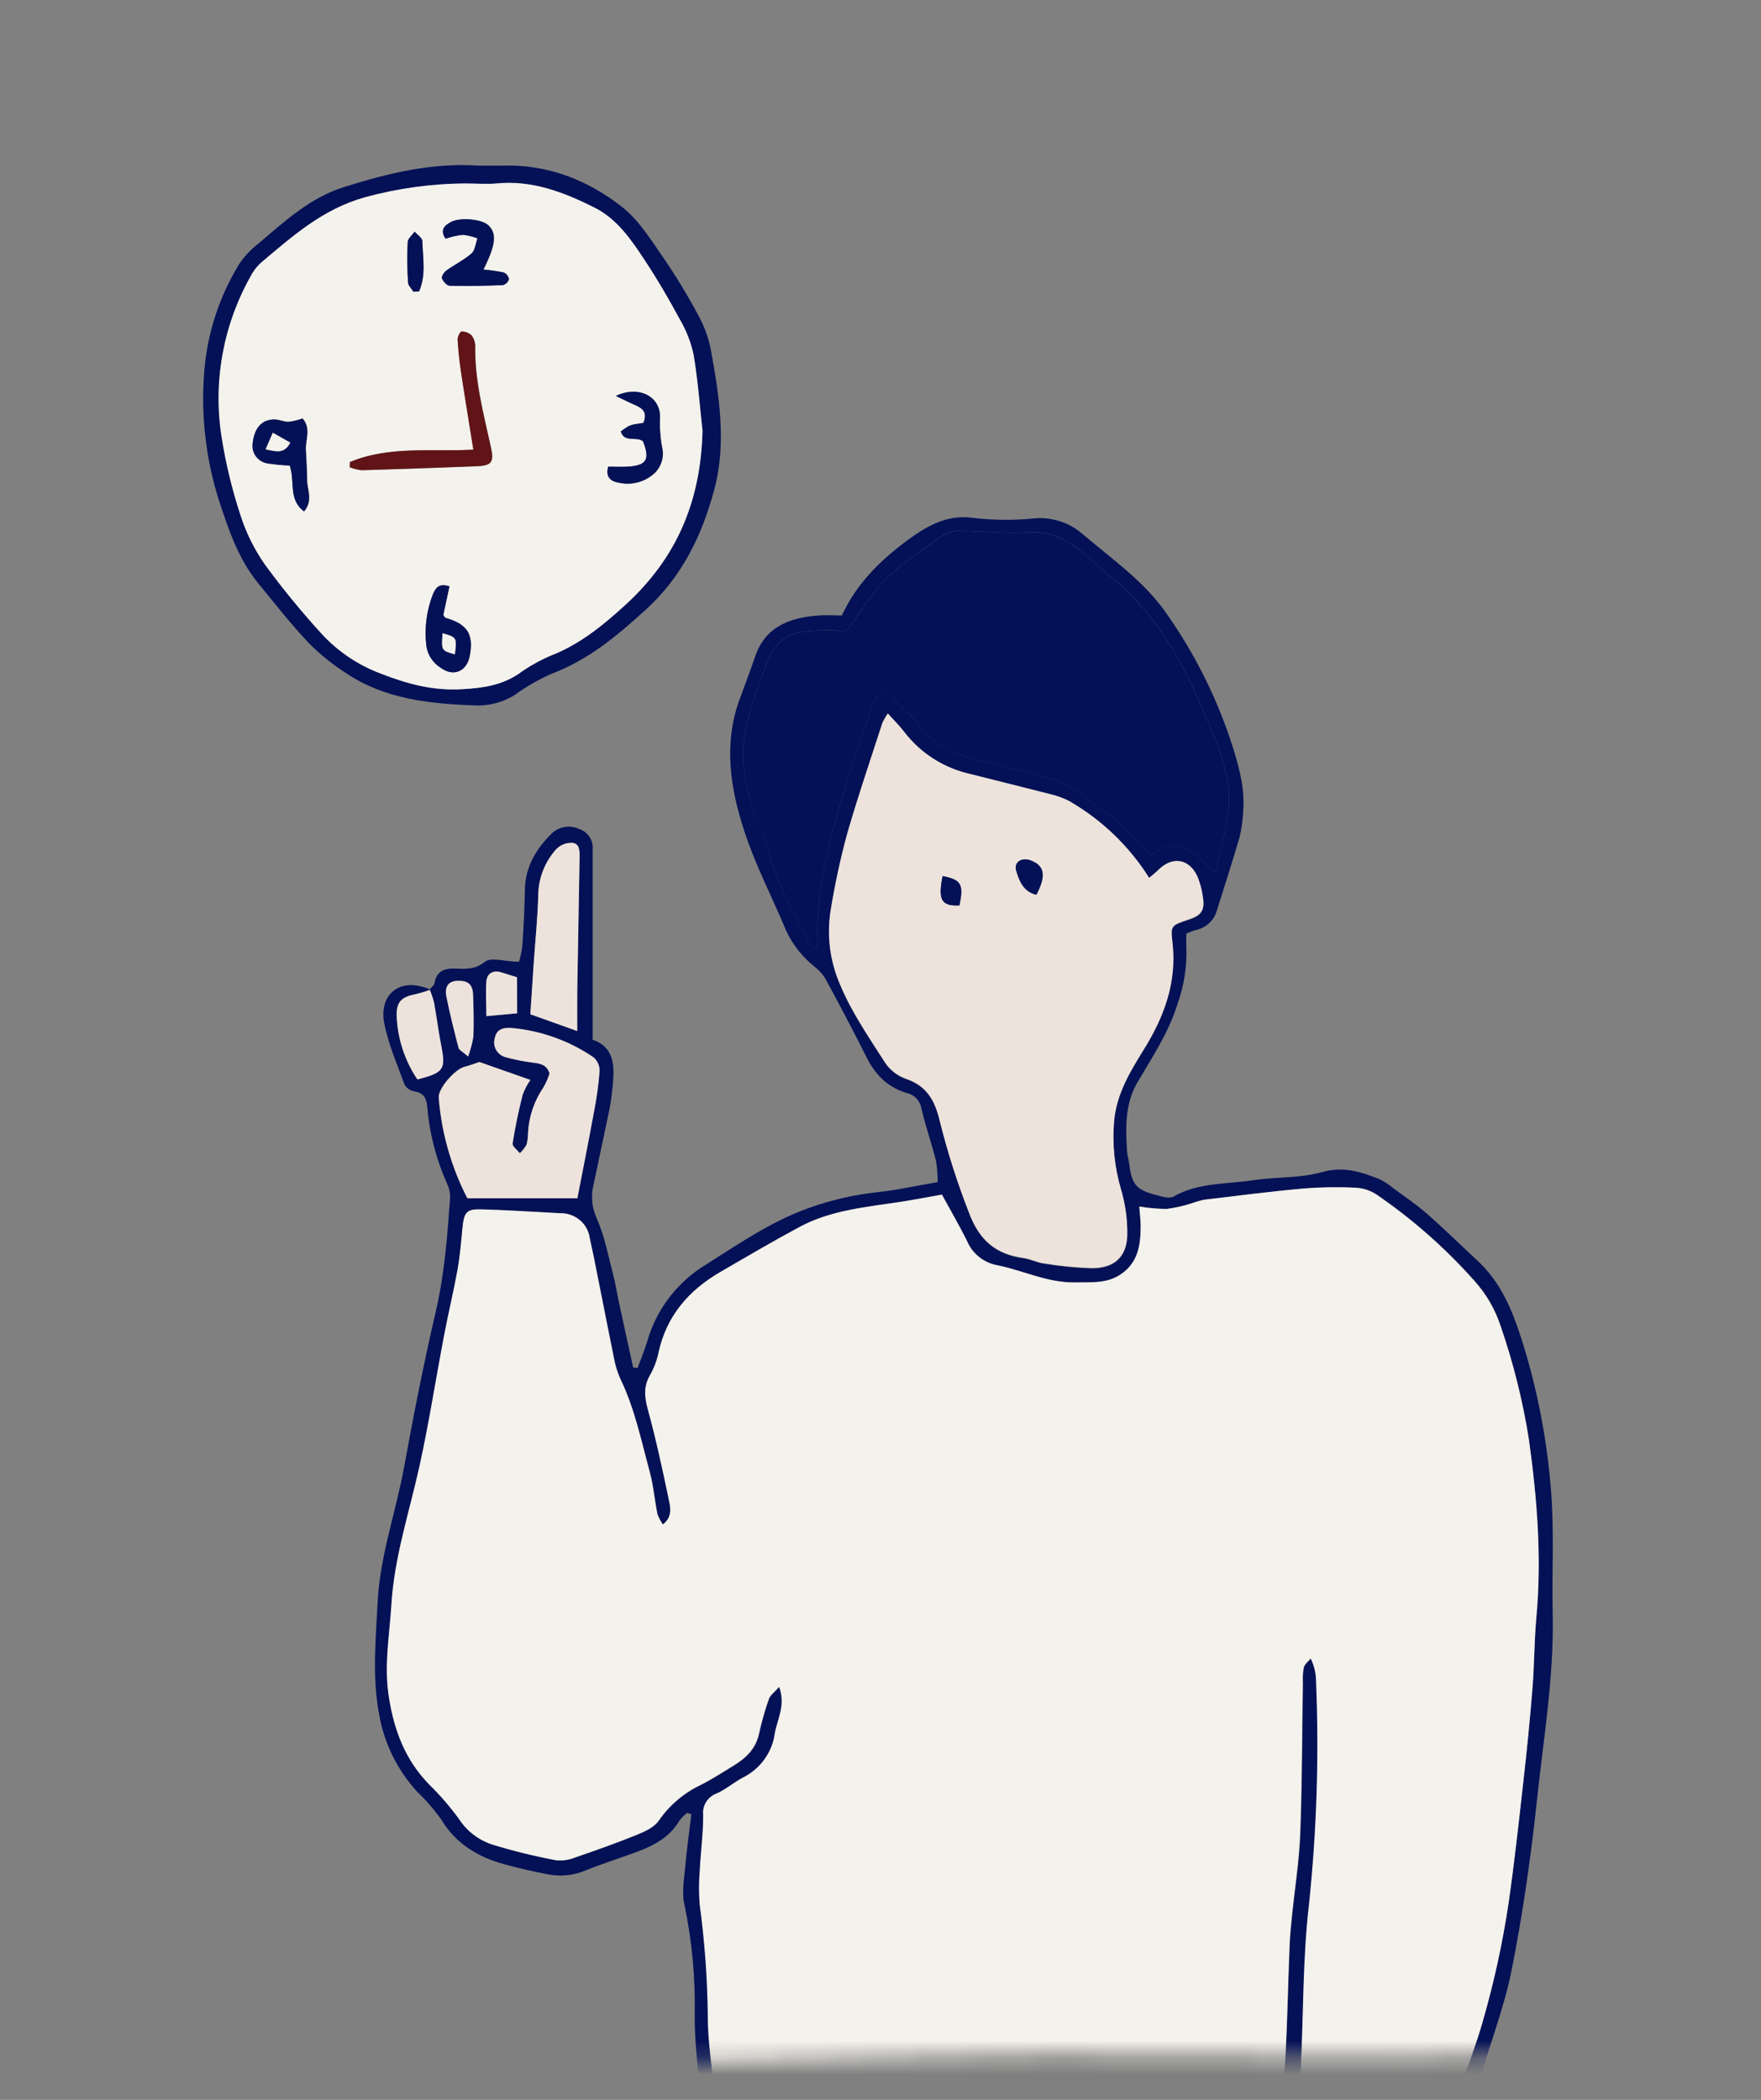 <svg width="104" height="124" viewBox="0 0 104 124" fill="none" xmlns="http://www.w3.org/2000/svg">
<rect x="0" y="0" width="104" height="124" fill="#808080" stroke="none"/>
<mask id="mask0_374_4347" style="mask-type:luminance" maskUnits="userSpaceOnUse" x="0" y="2" width="104" height="120">
<path d="M28.909 121.41C29.692 121.614 36.288 122.06 54.954 121.41C73.62 120.761 94.156 123.135 101.633 118.386C109.111 113.638 85.5 39.75 85.5 39.75L52 2.25H4.5L1.536 33.311L0.903 67.723L8.96 111.367L28.909 121.41Z" fill="white"/>
</mask>
<g mask="url(#mask0_374_4347)">
<path d="M25.37 58.425C25.469 58.31 25.635 58.204 25.657 58.076C25.772 57.39 26.192 57.171 26.857 57.196C27.472 57.218 28.032 57.277 28.637 56.797C29.007 56.504 29.847 56.797 30.653 56.797C30.743 56.49 30.809 56.177 30.85 55.861C30.924 54.757 30.981 53.653 31 52.545C31.022 51.188 31.656 50.137 32.592 49.21C32.799 49.014 33.062 48.884 33.347 48.837C33.631 48.79 33.923 48.829 34.184 48.948C34.438 49.028 34.657 49.189 34.805 49.406C34.953 49.623 35.021 49.883 34.999 50.143C34.999 51.372 34.999 52.598 34.999 53.824V61.398C36.238 61.825 36.302 62.877 36.194 63.993C36.146 64.502 36.088 65.013 35.99 65.516C35.671 67.025 35.353 68.535 35.034 70.042C34.889 70.694 34.966 71.374 35.254 71.979C35.709 73.018 35.923 74.163 36.209 75.267C36.359 75.841 36.448 76.427 36.572 77.004C36.712 77.659 36.859 78.311 36.999 78.963C37.133 79.562 37.26 80.158 37.391 80.757L37.655 80.785C37.852 80.246 38.078 79.715 38.238 79.166C38.785 77.283 40.035 75.671 41.74 74.649C43.708 73.401 45.612 72.091 47.848 71.308C49.135 70.852 50.473 70.547 51.834 70.401C52.99 70.276 54.13 70.023 55.375 69.808C55.379 69.385 55.347 68.962 55.279 68.545C55.015 67.509 54.662 66.498 54.417 65.46C54.385 65.245 54.289 65.044 54.142 64.882C53.994 64.721 53.8 64.606 53.586 64.552C52.417 64.221 51.675 63.444 51.162 62.403C50.379 60.843 49.57 59.308 48.736 57.773C48.572 57.514 48.363 57.283 48.118 57.093C47.398 56.521 46.822 55.794 46.434 54.969C45.612 52.994 44.606 51.082 43.947 49.042C43.132 46.547 42.731 43.961 43.654 41.365C43.972 40.51 44.291 39.668 44.584 38.807C45.176 37.017 46.615 36.477 48.332 36.346C48.768 36.312 49.211 36.346 49.72 36.346C50.637 34.356 52.162 32.915 53.923 31.667C54.987 30.931 56.079 30.378 57.512 30.591C58.718 30.726 59.937 30.733 61.145 30.609C61.652 30.573 62.161 30.637 62.642 30.798C63.123 30.959 63.566 31.213 63.944 31.545C65.67 33.018 67.57 34.328 68.886 36.224C70.603 38.664 71.932 41.347 72.824 44.179C73.203 45.402 73.522 46.609 73.417 47.891C73.397 48.401 73.329 48.909 73.213 49.407C72.786 50.879 72.309 52.336 71.853 53.802C71.768 54.087 71.604 54.343 71.379 54.541C71.154 54.74 70.877 54.874 70.58 54.928C70.402 54.985 70.229 55.052 70.061 55.131C70.061 55.39 70.045 55.658 70.061 55.92C70.103 57.066 69.926 58.21 69.538 59.292C69.013 60.983 68.055 62.412 67.169 63.922C66.437 65.169 66.472 66.573 66.555 67.961C66.571 68.195 66.644 68.426 66.676 68.663C66.844 69.983 67.077 70.263 68.376 70.597C68.675 70.675 69.083 70.791 69.303 70.663C70.761 69.824 72.417 69.939 73.99 69.699C75.34 69.493 76.76 69.587 78.053 69.222C79.346 68.856 80.346 69.2 81.428 69.615C81.734 69.76 82.019 69.945 82.275 70.164C82.95 70.66 83.654 71.131 84.281 71.683C85.297 72.572 86.259 73.523 87.249 74.44C88.644 75.732 89.303 77.357 89.876 79.138C90.757 81.933 91.326 84.814 91.573 87.729C91.802 90.243 91.643 92.792 91.697 95.322C91.777 99.093 91.13 102.808 90.742 106.533C90.385 109.827 89.914 113.121 89.264 116.375C88.819 118.608 87.953 120.761 87.354 122.966C86.832 124.838 86.399 126.709 85.937 128.553C86.141 128.965 86.972 128.643 86.784 129.445C85.972 129.526 85.246 129.86 84.272 129.713C81.215 129.248 78.142 128.637 75.009 129.117C74.496 129.195 74.006 129.311 73.515 128.921C73.315 128.765 72.904 128.852 72.589 128.849C71.669 128.849 70.745 128.849 69.825 128.849C69.662 128.849 69.507 128.824 69.341 128.849C66.985 128.99 64.673 128.612 62.336 128.372C60.696 128.2 59.034 128.21 57.384 128.085C55.859 127.97 54.334 127.823 52.818 127.617C51.621 127.455 50.446 127.127 49.249 126.965C46.736 126.625 44.472 125.593 42.11 124.763C41.473 124.541 41.393 124.042 41.346 123.537C41.209 122.046 41.027 120.548 41.027 119.054C41.078 116.841 40.874 114.629 40.419 112.46C40.266 111.789 40.393 111.05 40.457 110.348C40.553 109.275 40.702 108.205 40.83 107.135L40.591 107.051C40.416 107.18 40.261 107.332 40.129 107.503C39.575 108.458 38.671 108.957 37.677 109.331C36.684 109.705 35.623 110.03 34.62 110.438C33.913 110.742 33.128 110.827 32.369 110.685C31.5 110.516 30.634 110.32 29.78 110.086C28.211 109.659 26.915 108.863 26.058 107.444C25.642 106.86 25.171 106.316 24.651 105.819C23.46 104.521 22.673 102.917 22.384 101.196C21.976 98.984 22.193 96.81 22.304 94.601C22.447 91.844 23.39 89.261 23.877 86.581C24.434 83.508 25.042 80.442 25.749 77.397C26.259 75.189 26.424 72.956 26.584 70.716C26.589 70.442 26.532 70.17 26.415 69.92C25.764 68.474 25.365 66.932 25.233 65.357C25.195 64.867 25.033 64.542 24.479 64.449C24.36 64.429 24.247 64.385 24.148 64.319C24.048 64.252 23.965 64.166 23.902 64.065C23.457 62.849 22.922 61.638 22.686 60.378C22.39 58.772 23.575 57.636 25.418 58.441C25.124 58.546 24.825 58.635 24.52 58.706C23.762 58.865 23.425 59.149 23.425 59.895C23.453 61.264 23.875 62.598 24.641 63.744C26.201 63.351 26.323 63.148 26.052 61.772C25.883 60.921 25.778 60.057 25.622 59.205C25.558 58.939 25.474 58.679 25.37 58.425ZM84.947 128.709C85.131 128.085 85.453 127.414 85.507 126.728C85.711 124.167 86.864 121.865 87.551 119.441C88.223 117.126 88.739 114.77 89.096 112.388C89.433 110.045 89.691 107.687 89.955 105.335C90.169 103.463 90.36 101.564 90.51 99.673C90.621 98.298 90.608 96.909 90.736 95.537C91.054 92.009 90.787 88.509 90.299 85.021C89.945 82.755 89.392 80.523 88.647 78.349C88.322 77.332 87.779 76.395 87.055 75.601C85.36 73.696 83.435 72.001 81.323 70.55C80.965 70.309 80.547 70.166 80.113 70.135C79.063 70.084 78.011 70.1 76.964 70.182C75.002 70.36 73.047 70.613 71.092 70.847C70.858 70.9 70.627 70.967 70.401 71.049C69.918 71.207 69.422 71.319 68.917 71.386C68.373 71.382 67.83 71.335 67.293 71.246C67.325 71.67 67.379 72.051 67.376 72.431C67.376 73.526 67.227 74.562 66.185 75.258C65.354 75.81 64.437 75.707 63.517 75.725C61.9 75.76 60.467 75.036 58.938 74.718C58.541 74.65 58.168 74.486 57.852 74.24C57.537 73.994 57.29 73.675 57.133 73.311C56.668 72.375 56.13 71.439 55.636 70.541C54.795 70.688 54.044 70.834 53.293 70.953C51.226 71.265 49.112 71.436 47.243 72.444C45.651 73.292 44.113 74.203 42.559 75.105C40.67 76.2 39.374 77.722 38.9 79.877C38.802 80.343 38.633 80.791 38.397 81.206C38.002 81.883 38.078 82.513 38.276 83.24C38.754 84.99 39.136 86.768 39.508 88.543C39.607 89.011 39.744 89.563 39.155 90.019C39.022 89.83 38.915 89.626 38.836 89.41C38.664 88.559 38.594 87.685 38.365 86.853C37.865 85.025 37.486 83.159 36.649 81.431C36.469 81.032 36.339 80.613 36.264 80.183C35.885 78.33 35.528 76.474 35.155 74.621C35.057 74.116 34.936 73.617 34.837 73.115C34.783 72.698 34.573 72.315 34.246 72.042C33.92 71.769 33.502 71.626 33.073 71.639C31.541 71.561 30.013 71.458 28.481 71.411C27.558 71.383 27.418 71.567 27.322 72.522C27.243 73.345 27.176 74.172 27.029 74.986C26.797 76.271 26.488 77.541 26.246 78.82C25.759 81.381 25.358 83.961 24.8 86.506C24.202 89.239 23.301 91.915 23.129 94.729C23.014 96.576 22.686 98.4 22.989 100.275C23.307 102.212 23.944 103.928 25.348 105.363C26.006 106.004 26.606 106.701 27.141 107.444C27.602 108.149 28.299 108.677 29.112 108.938C30.341 109.314 31.591 109.621 32.856 109.858C33.255 109.896 33.657 109.834 34.025 109.677C35.245 109.262 36.458 108.829 37.649 108.345C38.117 108.155 38.661 107.902 38.922 107.515C39.534 106.628 40.37 105.911 41.349 105.435C42.024 105.095 42.664 104.677 43.313 104.287C44.055 103.838 44.644 103.286 44.839 102.393C44.99 101.697 45.184 101.011 45.421 100.338C45.504 100.101 45.765 99.92 46.033 99.614C46.437 100.718 45.924 101.523 45.781 102.356C45.709 102.909 45.5 103.436 45.174 103.892C44.847 104.348 44.412 104.719 43.906 104.973C43.374 105.248 42.909 105.653 42.364 105.909C42.102 106 41.879 106.175 41.731 106.406C41.583 106.637 41.519 106.911 41.549 107.182C41.549 108.286 41.4 109.39 41.346 110.495C41.29 111.16 41.29 111.829 41.346 112.494C41.637 114.649 41.796 116.819 41.82 118.992C41.82 120.486 42.062 121.98 42.199 123.474C42.231 123.836 42.259 124.189 42.708 124.32C44.6 124.866 46.472 125.49 48.383 125.954C49.994 126.333 51.624 126.628 53.267 126.837C54.741 127.037 56.235 127.121 57.725 127.227C59.537 127.358 61.352 127.436 63.16 127.576C64.367 127.667 65.568 127.941 66.771 127.929C69.064 127.901 71.366 128.303 73.649 127.789C73.765 127.752 73.888 127.742 74.009 127.757C74.283 127.835 74.553 128.191 74.821 127.782C75.007 127.532 75.142 127.249 75.219 126.949C75.461 125.508 75.763 124.064 75.856 122.61C76.028 120.049 76.056 117.476 76.174 114.908C76.197 114.319 76.254 113.729 76.314 113.14C76.477 111.527 76.738 109.921 76.802 108.308C76.913 105.341 76.91 102.381 76.957 99.405C76.939 99.092 76.957 98.778 77.012 98.469C77.066 98.273 77.282 98.117 77.426 97.942C77.636 98.371 77.745 98.841 77.744 99.318C77.925 103.704 77.786 108.096 77.327 112.463C76.957 115.635 77.008 118.851 76.849 122.049C76.829 122.64 76.775 123.229 76.687 123.814C76.454 125.215 76.181 126.606 75.935 127.948L84.947 128.709ZM52.433 42.133C52.311 42.315 52.204 42.507 52.114 42.706C51.408 44.89 50.656 47.049 50.032 49.257C49.619 50.779 49.288 52.321 49.042 53.877C48.827 55.336 49.027 56.825 49.621 58.179C50.296 59.801 51.328 61.298 52.283 62.789C52.578 63.22 53.005 63.548 53.503 63.725C54.776 64.156 55.229 65.063 55.512 66.264C55.969 68.091 56.543 69.887 57.231 71.642C57.833 73.252 58.801 74.088 60.463 74.312C60.858 74.365 61.234 74.565 61.629 74.624C62.577 74.782 63.534 74.877 64.495 74.908C65.813 74.908 66.545 74.234 66.574 72.946C66.586 72.041 66.462 71.139 66.208 70.27C65.815 68.945 65.677 67.56 65.8 66.186C65.953 64.586 66.755 63.282 67.567 61.966C68.765 60.035 69.513 57.989 69.242 55.674C69.124 54.672 69.153 54.669 70.245 54.304C70.939 54.077 71.156 53.771 71.048 53.057C70.996 52.629 70.889 52.21 70.729 51.809C70.239 50.711 69.214 50.561 68.379 51.425C68.215 51.58 68.043 51.725 67.864 51.862C66.687 49.989 65.059 48.428 63.122 47.317C62.764 47.138 62.384 47.003 61.992 46.915C60.435 46.512 58.871 46.132 57.311 45.735C55.765 45.391 54.393 44.524 53.436 43.287C53.153 42.887 52.815 42.557 52.433 42.133ZM49.933 37.341C49.694 37.279 49.45 37.237 49.204 37.216C46.631 37.176 45.858 37.497 45.1 39.621C44.807 40.439 44.546 41.268 44.272 42.092C43.79 43.651 43.773 45.312 44.221 46.88C44.539 48.094 45.135 49.239 45.444 50.452C45.931 52.352 46.959 53.999 47.8 55.733C47.857 55.852 48.004 55.927 48.166 56.073C48.229 55.949 48.275 55.816 48.303 55.68C48.172 53.035 48.774 50.486 49.475 47.972C50.067 45.845 50.822 43.758 51.513 41.655C51.562 41.504 51.64 41.364 51.742 41.24C52.06 40.875 52.356 40.776 52.732 41.194C53.184 41.699 53.742 42.129 54.136 42.663C55.066 43.939 56.381 44.534 57.865 44.903C59.269 45.249 60.683 45.57 62.071 45.982C62.688 46.154 63.263 46.446 63.762 46.84C64.918 47.81 66.31 48.509 67.201 49.784C67.447 50.051 67.728 50.285 68.035 50.48C69.627 49.26 70.611 50.43 71.748 51.572C72.047 50.293 72.36 49.273 72.503 48.231C72.621 47.454 72.607 46.664 72.461 45.891C72.236 44.931 71.924 43.992 71.532 43.084C70.159 39.684 68.545 36.433 65.58 34.038C64.963 33.535 64.383 32.98 63.756 32.478C62.89 31.801 61.969 31.361 60.776 31.43C59.413 31.511 58.037 31.367 56.668 31.355C56.346 31.338 56.027 31.415 55.751 31.576C54.611 32.381 53.401 33.136 52.414 34.094C51.493 35.005 50.809 36.156 49.933 37.341ZM34.098 70.763C34.417 69.066 34.773 67.331 35.089 65.584C35.241 64.81 35.347 64.028 35.407 63.242C35.411 63.09 35.382 62.939 35.321 62.799C35.26 62.66 35.169 62.535 35.053 62.434C33.624 61.456 31.961 60.859 30.226 60.699C29.736 60.662 29.316 60.758 29.22 61.304C29.185 61.419 29.174 61.539 29.188 61.657C29.201 61.776 29.238 61.891 29.298 61.995C29.357 62.099 29.437 62.19 29.533 62.263C29.629 62.337 29.739 62.39 29.857 62.421C30.359 62.561 30.871 62.665 31.389 62.733C31.841 62.792 32.28 62.821 32.452 63.382C32.363 63.675 32.239 63.956 32.083 64.221C31.544 65.014 31.232 65.934 31.182 66.885C31.182 67.122 31.154 67.357 31.096 67.587C30.989 67.775 30.855 67.946 30.698 68.095C30.548 67.902 30.245 67.684 30.271 67.515C30.421 66.551 30.624 65.594 30.863 64.645C30.976 64.334 31.129 64.039 31.319 63.766L28.313 62.708C28.147 62.761 27.781 62.898 27.402 63.001C26.854 63.151 25.873 64.249 25.909 64.808C26.07 66.879 26.644 68.899 27.599 70.753L34.098 70.763ZM34.098 60.883C34.098 60.001 34.098 59.221 34.098 58.441C34.14 55.836 34.191 53.231 34.235 50.627C34.235 50.268 34.235 49.819 33.799 49.781C33.626 49.775 33.453 49.805 33.292 49.868C33.132 49.931 32.986 50.027 32.866 50.149C32.218 50.86 31.839 51.768 31.793 52.72C31.761 54.136 31.611 55.546 31.516 56.962C31.449 57.939 31.385 58.915 31.322 59.901L34.098 60.883ZM27.647 62.39C27.79 62.006 27.896 61.611 27.965 61.208C27.994 60.384 27.965 59.558 27.946 58.734C27.921 58.129 27.628 57.904 27.036 57.92C26.444 57.935 26.284 58.363 26.367 58.812C26.568 59.844 26.832 60.865 27.093 61.885C27.112 61.997 27.294 62.078 27.647 62.39ZM30.535 57.711L29.621 57.421C29.128 57.268 28.787 57.486 28.739 57.935C28.672 58.609 28.739 59.295 28.739 60.004L30.551 59.838L30.535 57.711Z" fill="#05156B"/>
<path d="M25.37 58.425C25.469 58.31 25.635 58.204 25.657 58.076C25.772 57.39 26.192 57.171 26.857 57.196C27.472 57.218 28.032 57.277 28.637 56.797C29.007 56.504 29.847 56.797 30.653 56.797C30.743 56.49 30.809 56.177 30.85 55.861C30.924 54.757 30.981 53.653 31 52.545C31.022 51.188 31.656 50.137 32.592 49.21C32.799 49.014 33.062 48.884 33.347 48.837C33.631 48.79 33.923 48.829 34.184 48.948C34.438 49.028 34.657 49.189 34.805 49.406C34.953 49.623 35.021 49.883 34.999 50.143C34.999 51.372 34.999 52.598 34.999 53.824V61.398C36.238 61.825 36.302 62.877 36.194 63.993C36.146 64.502 36.088 65.013 35.99 65.516C35.671 67.025 35.353 68.535 35.034 70.042C34.889 70.694 34.966 71.374 35.254 71.979C35.709 73.018 35.923 74.163 36.209 75.267C36.359 75.841 36.448 76.427 36.572 77.004C36.712 77.659 36.859 78.311 36.999 78.963C37.133 79.562 37.26 80.158 37.391 80.757L37.655 80.785C37.852 80.246 38.078 79.715 38.238 79.166C38.785 77.283 40.035 75.671 41.74 74.649C43.708 73.401 45.612 72.091 47.848 71.308C49.135 70.852 50.473 70.547 51.834 70.401C52.99 70.276 54.13 70.023 55.375 69.808C55.379 69.385 55.347 68.962 55.279 68.545C55.015 67.509 54.662 66.498 54.417 65.46C54.385 65.245 54.289 65.044 54.142 64.882C53.994 64.721 53.8 64.606 53.586 64.552C52.417 64.221 51.675 63.444 51.162 62.403C50.379 60.843 49.57 59.308 48.736 57.773C48.572 57.514 48.363 57.283 48.118 57.093C47.398 56.521 46.822 55.794 46.434 54.969C45.612 52.994 44.606 51.082 43.947 49.042C43.132 46.547 42.731 43.961 43.654 41.365C43.972 40.51 44.291 39.668 44.584 38.807C45.176 37.017 46.615 36.477 48.332 36.346C48.768 36.312 49.211 36.346 49.72 36.346C50.637 34.356 52.162 32.915 53.923 31.667C54.987 30.931 56.079 30.378 57.512 30.591C58.718 30.726 59.937 30.733 61.145 30.609C61.652 30.573 62.161 30.637 62.642 30.798C63.123 30.959 63.566 31.213 63.944 31.545C65.67 33.018 67.57 34.328 68.886 36.224C70.603 38.664 71.932 41.347 72.824 44.179C73.203 45.402 73.522 46.609 73.417 47.891C73.397 48.401 73.329 48.909 73.213 49.407C72.786 50.879 72.309 52.336 71.853 53.802C71.768 54.087 71.604 54.343 71.379 54.541C71.154 54.74 70.877 54.874 70.58 54.928C70.402 54.985 70.229 55.052 70.061 55.131C70.061 55.39 70.045 55.658 70.061 55.92C70.103 57.066 69.926 58.21 69.538 59.292C69.013 60.983 68.055 62.412 67.169 63.922C66.437 65.169 66.472 66.573 66.555 67.961C66.571 68.195 66.644 68.426 66.676 68.663C66.844 69.983 67.077 70.263 68.376 70.597C68.675 70.675 69.083 70.791 69.303 70.663C70.761 69.824 72.417 69.939 73.99 69.699C75.34 69.493 76.76 69.587 78.053 69.222C79.346 68.856 80.346 69.2 81.428 69.615C81.734 69.76 82.019 69.945 82.275 70.164C82.95 70.66 83.654 71.131 84.281 71.683C85.297 72.572 86.259 73.523 87.249 74.44C88.644 75.732 89.303 77.357 89.876 79.138C90.757 81.933 91.326 84.814 91.573 87.729C91.802 90.243 91.643 92.792 91.697 95.322C91.777 99.093 91.13 102.808 90.742 106.533C90.385 109.827 89.914 113.121 89.264 116.375C88.819 118.608 87.953 120.761 87.354 122.966C86.832 124.838 86.399 126.709 85.937 128.553C86.141 128.965 86.972 128.643 86.784 129.445C85.972 129.526 85.246 129.86 84.272 129.713C81.215 129.248 78.142 128.637 75.009 129.117C74.496 129.195 74.006 129.311 73.515 128.921C73.315 128.765 72.904 128.852 72.589 128.849C71.669 128.849 70.745 128.849 69.825 128.849C69.662 128.849 69.507 128.824 69.341 128.849C66.985 128.99 64.673 128.612 62.336 128.372C60.696 128.2 59.034 128.21 57.384 128.085C55.859 127.97 54.334 127.823 52.818 127.617C51.621 127.455 50.446 127.127 49.249 126.965C46.736 126.625 44.472 125.593 42.11 124.763C41.473 124.541 41.393 124.042 41.346 123.537C41.209 122.046 41.027 120.548 41.027 119.054C41.078 116.841 40.874 114.629 40.419 112.46C40.266 111.789 40.393 111.05 40.457 110.348C40.553 109.275 40.702 108.205 40.83 107.135L40.591 107.051C40.416 107.18 40.261 107.332 40.129 107.503C39.575 108.458 38.671 108.957 37.677 109.331C36.684 109.705 35.623 110.03 34.62 110.438C33.913 110.742 33.128 110.827 32.369 110.685C31.5 110.516 30.634 110.32 29.78 110.086C28.211 109.659 26.915 108.863 26.058 107.444C25.642 106.86 25.171 106.316 24.651 105.819C23.46 104.521 22.673 102.917 22.384 101.196C21.976 98.984 22.193 96.81 22.304 94.601C22.447 91.844 23.39 89.261 23.877 86.581C24.434 83.508 25.042 80.442 25.749 77.397C26.259 75.189 26.424 72.956 26.584 70.716C26.589 70.442 26.532 70.17 26.415 69.92C25.764 68.474 25.365 66.932 25.233 65.357C25.195 64.867 25.033 64.542 24.479 64.449C24.36 64.429 24.247 64.385 24.148 64.319C24.048 64.252 23.965 64.166 23.902 64.065C23.457 62.849 22.922 61.638 22.686 60.378C22.39 58.772 23.575 57.636 25.418 58.441C25.124 58.546 24.825 58.635 24.52 58.706C23.762 58.865 23.425 59.149 23.425 59.895C23.453 61.264 23.875 62.598 24.641 63.744C26.201 63.351 26.323 63.148 26.052 61.772C25.883 60.921 25.778 60.057 25.622 59.205C25.558 58.939 25.474 58.679 25.37 58.425ZM84.947 128.709C85.131 128.085 85.453 127.414 85.507 126.728C85.711 124.167 86.864 121.865 87.551 119.441C88.223 117.126 88.739 114.77 89.096 112.388C89.433 110.045 89.691 107.687 89.955 105.335C90.169 103.463 90.36 101.564 90.51 99.673C90.621 98.298 90.608 96.909 90.736 95.537C91.054 92.009 90.787 88.509 90.299 85.021C89.945 82.755 89.392 80.523 88.647 78.349C88.322 77.332 87.779 76.395 87.055 75.601C85.36 73.696 83.435 72.001 81.323 70.55C80.965 70.309 80.547 70.166 80.113 70.135C79.063 70.084 78.011 70.1 76.964 70.182C75.002 70.36 73.047 70.613 71.092 70.847C70.858 70.9 70.627 70.967 70.401 71.049C69.918 71.207 69.422 71.319 68.917 71.386C68.373 71.382 67.83 71.335 67.293 71.246C67.325 71.67 67.379 72.051 67.376 72.431C67.376 73.526 67.227 74.562 66.185 75.258C65.354 75.81 64.437 75.707 63.517 75.725C61.9 75.76 60.467 75.036 58.938 74.718C58.541 74.65 58.168 74.486 57.852 74.24C57.537 73.994 57.29 73.675 57.133 73.311C56.668 72.375 56.13 71.439 55.636 70.541C54.795 70.688 54.044 70.834 53.293 70.953C51.226 71.265 49.112 71.436 47.243 72.444C45.651 73.292 44.113 74.203 42.559 75.105C40.67 76.2 39.374 77.722 38.9 79.877C38.802 80.343 38.633 80.791 38.397 81.206C38.002 81.883 38.078 82.513 38.276 83.24C38.754 84.99 39.136 86.768 39.508 88.543C39.607 89.011 39.744 89.563 39.155 90.019C39.022 89.83 38.915 89.626 38.836 89.41C38.664 88.559 38.594 87.685 38.365 86.853C37.865 85.025 37.486 83.159 36.649 81.431C36.469 81.032 36.339 80.613 36.264 80.183C35.885 78.33 35.528 76.474 35.155 74.621C35.057 74.116 34.936 73.617 34.837 73.115C34.783 72.698 34.573 72.315 34.246 72.042C33.92 71.769 33.502 71.626 33.073 71.639C31.541 71.561 30.013 71.458 28.481 71.411C27.558 71.383 27.418 71.567 27.322 72.522C27.243 73.345 27.176 74.172 27.029 74.986C26.797 76.271 26.488 77.541 26.246 78.82C25.759 81.381 25.358 83.961 24.8 86.506C24.202 89.239 23.301 91.915 23.129 94.729C23.014 96.576 22.686 98.4 22.989 100.275C23.307 102.212 23.944 103.928 25.348 105.363C26.006 106.004 26.606 106.701 27.141 107.444C27.602 108.149 28.299 108.677 29.112 108.938C30.341 109.314 31.591 109.621 32.856 109.858C33.255 109.896 33.657 109.834 34.025 109.677C35.245 109.262 36.458 108.829 37.649 108.345C38.117 108.155 38.661 107.902 38.922 107.515C39.534 106.628 40.37 105.911 41.349 105.435C42.024 105.095 42.664 104.677 43.313 104.287C44.055 103.838 44.644 103.286 44.839 102.393C44.99 101.697 45.184 101.011 45.421 100.338C45.504 100.101 45.765 99.92 46.033 99.614C46.437 100.718 45.924 101.523 45.781 102.356C45.709 102.909 45.5 103.436 45.174 103.892C44.847 104.348 44.412 104.719 43.906 104.973C43.374 105.248 42.909 105.653 42.364 105.909C42.102 106 41.879 106.175 41.731 106.406C41.583 106.637 41.519 106.911 41.549 107.182C41.549 108.286 41.4 109.39 41.346 110.495C41.29 111.16 41.29 111.829 41.346 112.494C41.637 114.649 41.796 116.819 41.82 118.992C41.82 120.486 42.062 121.98 42.199 123.474C42.231 123.836 42.259 124.189 42.708 124.32C44.6 124.866 46.472 125.49 48.383 125.954C49.994 126.333 51.624 126.628 53.267 126.837C54.741 127.037 56.235 127.121 57.725 127.227C59.537 127.358 61.352 127.436 63.16 127.576C64.367 127.667 65.568 127.941 66.771 127.929C69.064 127.901 71.366 128.303 73.649 127.789C73.765 127.752 73.888 127.742 74.009 127.757C74.283 127.835 74.553 128.191 74.821 127.782C75.007 127.532 75.142 127.249 75.219 126.949C75.461 125.508 75.763 124.064 75.856 122.61C76.028 120.049 76.056 117.476 76.174 114.908C76.197 114.319 76.254 113.729 76.314 113.14C76.477 111.527 76.738 109.921 76.802 108.308C76.913 105.341 76.91 102.381 76.957 99.405C76.939 99.092 76.957 98.778 77.012 98.469C77.066 98.273 77.282 98.117 77.426 97.942C77.636 98.371 77.745 98.841 77.744 99.318C77.925 103.704 77.786 108.096 77.327 112.463C76.957 115.635 77.008 118.851 76.849 122.049C76.829 122.64 76.775 123.229 76.687 123.814C76.454 125.215 76.181 126.606 75.935 127.948L84.947 128.709ZM52.433 42.133C52.311 42.315 52.204 42.507 52.114 42.706C51.408 44.89 50.656 47.049 50.032 49.257C49.619 50.779 49.288 52.321 49.042 53.877C48.827 55.336 49.027 56.825 49.621 58.179C50.296 59.801 51.328 61.298 52.283 62.789C52.578 63.22 53.005 63.548 53.503 63.725C54.776 64.156 55.229 65.063 55.512 66.264C55.969 68.091 56.543 69.887 57.231 71.642C57.833 73.252 58.801 74.088 60.463 74.312C60.858 74.365 61.234 74.565 61.629 74.624C62.577 74.782 63.534 74.877 64.495 74.908C65.813 74.908 66.545 74.234 66.574 72.946C66.586 72.041 66.462 71.139 66.208 70.27C65.815 68.945 65.677 67.56 65.8 66.186C65.953 64.586 66.755 63.282 67.567 61.966C68.765 60.035 69.513 57.989 69.242 55.674C69.124 54.672 69.153 54.669 70.245 54.304C70.939 54.077 71.156 53.771 71.048 53.057C70.996 52.629 70.889 52.21 70.729 51.809C70.239 50.711 69.214 50.561 68.379 51.425C68.215 51.58 68.043 51.725 67.864 51.862C66.687 49.989 65.059 48.428 63.122 47.317C62.764 47.138 62.384 47.003 61.992 46.915C60.435 46.512 58.871 46.132 57.311 45.735C55.765 45.391 54.393 44.524 53.436 43.287C53.153 42.887 52.815 42.557 52.433 42.133ZM49.933 37.341C49.694 37.279 49.45 37.237 49.204 37.216C46.631 37.176 45.858 37.497 45.1 39.621C44.807 40.439 44.546 41.268 44.272 42.092C43.79 43.651 43.773 45.312 44.221 46.88C44.539 48.094 45.135 49.239 45.444 50.452C45.931 52.352 46.959 53.999 47.8 55.733C47.857 55.852 48.004 55.927 48.166 56.073C48.229 55.949 48.275 55.816 48.303 55.68C48.172 53.035 48.774 50.486 49.475 47.972C50.067 45.845 50.822 43.758 51.513 41.655C51.562 41.504 51.64 41.364 51.742 41.24C52.06 40.875 52.356 40.776 52.732 41.194C53.184 41.699 53.742 42.129 54.136 42.663C55.066 43.939 56.381 44.534 57.865 44.903C59.269 45.249 60.683 45.57 62.071 45.982C62.688 46.154 63.263 46.446 63.762 46.84C64.918 47.81 66.31 48.509 67.201 49.784C67.447 50.051 67.728 50.285 68.035 50.48C69.627 49.26 70.611 50.43 71.748 51.572C72.047 50.293 72.36 49.273 72.503 48.231C72.621 47.454 72.607 46.664 72.461 45.891C72.236 44.931 71.924 43.992 71.532 43.084C70.159 39.684 68.545 36.433 65.58 34.038C64.963 33.535 64.383 32.98 63.756 32.478C62.89 31.801 61.969 31.361 60.776 31.43C59.413 31.511 58.037 31.367 56.668 31.355C56.346 31.338 56.027 31.415 55.751 31.576C54.611 32.381 53.401 33.136 52.414 34.094C51.493 35.005 50.809 36.156 49.933 37.341ZM34.098 70.763C34.417 69.066 34.773 67.331 35.089 65.584C35.241 64.81 35.347 64.028 35.407 63.242C35.411 63.09 35.382 62.939 35.321 62.799C35.26 62.66 35.169 62.535 35.053 62.434C33.624 61.456 31.961 60.859 30.226 60.699C29.736 60.662 29.316 60.758 29.22 61.304C29.185 61.419 29.174 61.539 29.188 61.657C29.201 61.776 29.238 61.891 29.298 61.995C29.357 62.099 29.437 62.19 29.533 62.263C29.629 62.337 29.739 62.39 29.857 62.421C30.359 62.561 30.871 62.665 31.389 62.733C31.841 62.792 32.28 62.821 32.452 63.382C32.363 63.675 32.239 63.956 32.083 64.221C31.544 65.014 31.232 65.934 31.182 66.885C31.182 67.122 31.154 67.357 31.096 67.587C30.989 67.775 30.855 67.946 30.698 68.095C30.548 67.902 30.245 67.684 30.271 67.515C30.421 66.551 30.624 65.594 30.863 64.645C30.976 64.334 31.129 64.039 31.319 63.766L28.313 62.708C28.147 62.761 27.781 62.898 27.402 63.001C26.854 63.151 25.873 64.249 25.909 64.808C26.07 66.879 26.644 68.899 27.599 70.753L34.098 70.763ZM34.098 60.883C34.098 60.001 34.098 59.221 34.098 58.441C34.14 55.836 34.191 53.231 34.235 50.627C34.235 50.268 34.235 49.819 33.799 49.781C33.626 49.775 33.453 49.805 33.292 49.868C33.132 49.931 32.986 50.027 32.866 50.149C32.218 50.86 31.839 51.768 31.793 52.72C31.761 54.136 31.611 55.546 31.516 56.962C31.449 57.939 31.385 58.915 31.322 59.901L34.098 60.883ZM27.647 62.39C27.79 62.006 27.896 61.611 27.965 61.208C27.994 60.384 27.965 59.558 27.946 58.734C27.921 58.129 27.628 57.904 27.036 57.92C26.444 57.935 26.284 58.363 26.367 58.812C26.568 59.844 26.832 60.865 27.093 61.885C27.112 61.997 27.294 62.078 27.647 62.39ZM30.535 57.711L29.621 57.421C29.128 57.268 28.787 57.486 28.739 57.935C28.672 58.609 28.739 59.295 28.739 60.004L30.551 59.838L30.535 57.711Z" fill="black" fill-opacity="0.2"/>
<path d="M84.947 128.709L75.913 127.938C76.159 126.597 76.432 125.206 76.665 123.805C76.752 123.22 76.807 122.63 76.827 122.039C76.98 118.842 76.935 115.626 77.305 112.453C77.763 108.087 77.903 103.694 77.722 99.308C77.723 98.832 77.614 98.362 77.403 97.933C77.26 98.107 77.044 98.263 76.99 98.46C76.935 98.769 76.917 99.083 76.935 99.396C76.888 102.362 76.891 105.322 76.779 108.298C76.716 109.911 76.461 111.518 76.292 113.13C76.232 113.72 76.174 114.31 76.152 114.899C76.05 117.466 76.022 120.04 75.834 122.601C75.738 124.055 75.436 125.499 75.197 126.94C75.12 127.24 74.985 127.523 74.799 127.773C74.531 128.182 74.261 127.826 73.987 127.748C73.866 127.732 73.743 127.743 73.627 127.779C71.344 128.294 69.042 127.891 66.749 127.92C65.546 127.92 64.345 127.658 63.138 127.567C61.33 127.427 59.515 127.349 57.703 127.218C56.216 127.112 54.722 127.027 53.245 126.828C51.602 126.618 49.972 126.324 48.361 125.945C46.45 125.48 44.578 124.856 42.686 124.31C42.237 124.179 42.209 123.827 42.177 123.465C42.04 121.971 41.788 120.477 41.798 118.982C41.774 116.809 41.615 114.639 41.323 112.485C41.268 111.819 41.268 111.151 41.323 110.485C41.377 109.381 41.533 108.277 41.527 107.172C41.497 106.901 41.561 106.628 41.709 106.397C41.857 106.166 42.08 105.991 42.342 105.9C42.887 105.65 43.352 105.245 43.883 104.964C44.389 104.709 44.825 104.338 45.151 103.882C45.478 103.426 45.687 102.899 45.759 102.347C45.902 101.514 46.415 100.709 46.011 99.605C45.743 99.916 45.482 100.091 45.399 100.328C45.162 101.001 44.968 101.688 44.816 102.384C44.622 103.276 44.033 103.828 43.291 104.277C42.654 104.667 42.017 105.085 41.327 105.425C40.347 105.901 39.511 106.618 38.9 107.506C38.636 107.893 38.091 108.146 37.627 108.336C36.436 108.819 35.222 109.253 34.003 109.668C33.635 109.824 33.233 109.887 32.834 109.849C31.569 109.612 30.319 109.304 29.09 108.929C28.277 108.668 27.58 108.14 27.119 107.434C26.586 106.697 25.99 106.006 25.336 105.369C23.944 103.934 23.285 102.219 22.976 100.282C22.658 98.41 23.002 96.582 23.116 94.735C23.288 91.928 24.189 89.245 24.788 86.512C25.345 83.967 25.743 81.387 26.233 78.826C26.476 77.547 26.784 76.278 27.017 74.992C27.163 74.178 27.23 73.352 27.31 72.528C27.405 71.573 27.545 71.389 28.469 71.418C30 71.464 31.529 71.567 33.06 71.645C33.489 71.632 33.908 71.776 34.234 72.049C34.56 72.321 34.771 72.704 34.825 73.121C34.933 73.623 35.054 74.122 35.143 74.627C35.515 76.48 35.872 78.336 36.251 80.189C36.327 80.619 36.456 81.038 36.636 81.437C37.474 83.165 37.853 85.031 38.352 86.859C38.582 87.692 38.652 88.565 38.824 89.417C38.903 89.632 39.01 89.837 39.142 90.025C39.731 89.569 39.594 89.017 39.496 88.549C39.123 86.771 38.741 84.993 38.263 83.246C38.066 82.519 37.989 81.889 38.384 81.213C38.62 80.797 38.79 80.349 38.888 79.884C39.349 77.728 40.658 76.206 42.546 75.111C44.1 74.209 45.648 73.299 47.23 72.45C49.109 71.442 51.223 71.283 53.28 70.959C54.032 70.84 54.783 70.694 55.624 70.547C56.117 71.455 56.655 72.369 57.12 73.317C57.277 73.681 57.525 74 57.84 74.246C58.155 74.492 58.529 74.656 58.926 74.724C60.454 75.036 61.887 75.766 63.505 75.732C64.425 75.713 65.342 75.816 66.173 75.264C67.214 74.568 67.357 73.532 67.364 72.438C67.364 72.057 67.313 71.676 67.281 71.252C67.818 71.341 68.361 71.388 68.905 71.393C69.409 71.326 69.906 71.213 70.389 71.056C70.614 70.973 70.845 70.906 71.08 70.853C73.035 70.619 74.99 70.366 76.951 70.189C77.999 70.106 79.051 70.09 80.1 70.142C80.534 70.172 80.952 70.315 81.311 70.557C83.422 72.007 85.347 73.703 87.042 75.607C87.766 76.402 88.309 77.338 88.634 78.355C89.381 80.527 89.936 82.757 90.293 85.021C90.78 88.509 91.057 92.009 90.729 95.537C90.602 96.909 90.615 98.298 90.503 99.673C90.354 101.564 90.163 103.451 89.949 105.335C89.685 107.687 89.427 110.045 89.09 112.388C88.733 114.77 88.217 117.126 87.545 119.441C86.857 121.865 85.705 124.167 85.501 126.728C85.453 127.414 85.132 128.079 84.947 128.709Z" fill="#F4F2EC"/>
<path d="M52.433 42.132C52.815 42.557 53.153 42.887 53.436 43.259C54.393 44.496 55.766 45.363 57.311 45.707C58.871 46.103 60.435 46.484 61.992 46.886C62.384 46.975 62.764 47.11 63.122 47.289C65.059 48.4 66.687 49.961 67.864 51.834C68.043 51.697 68.215 51.551 68.379 51.397C69.214 50.533 70.239 50.683 70.729 51.781C70.889 52.182 70.996 52.601 71.048 53.029C71.156 53.734 70.939 54.039 70.245 54.276C69.153 54.641 69.124 54.644 69.242 55.646C69.513 57.96 68.765 60.013 67.567 61.938C66.752 63.254 65.953 64.558 65.8 66.158C65.677 67.532 65.815 68.917 66.208 70.242C66.462 71.111 66.586 72.013 66.574 72.918C66.545 74.206 65.813 74.874 64.495 74.88C63.534 74.849 62.577 74.754 61.629 74.596C61.234 74.543 60.858 74.344 60.464 74.284C58.801 74.06 57.833 73.224 57.231 71.614C56.543 69.859 55.969 68.063 55.512 66.236C55.229 65.035 54.78 64.127 53.503 63.697C53.005 63.52 52.578 63.192 52.283 62.761C51.328 61.264 50.296 59.773 49.621 58.151C49.027 56.796 48.827 55.308 49.042 53.849C49.288 52.293 49.619 50.751 50.032 49.229C50.669 47.03 51.408 44.862 52.114 42.678C52.206 42.488 52.312 42.306 52.433 42.132ZM61.205 52.838C61.804 51.703 61.689 51.101 60.842 50.801C60.33 50.617 59.868 50.92 60.011 51.407C60.193 52.024 60.441 52.657 61.205 52.838ZM55.668 51.734C55.385 53.157 55.604 53.515 56.662 53.468C56.923 52.224 56.773 51.949 55.668 51.734Z" fill="#EDE3DC"/>
<path d="M49.933 37.341C50.821 36.156 51.493 35.005 52.413 34.1C53.401 33.136 54.611 32.387 55.751 31.583C56.027 31.422 56.346 31.345 56.668 31.361C58.037 31.361 59.412 31.517 60.775 31.436C61.969 31.367 62.889 31.807 63.756 32.484C64.392 32.977 64.962 33.532 65.58 34.044C68.545 36.443 70.159 39.693 71.531 43.09C71.924 43.998 72.235 44.937 72.461 45.898C72.607 46.67 72.621 47.46 72.503 48.237C72.359 49.279 72.047 50.299 71.748 51.578C70.611 50.436 69.621 49.267 68.035 50.486C67.727 50.291 67.447 50.057 67.201 49.791C66.316 48.515 64.918 47.816 63.762 46.846C63.263 46.452 62.688 46.16 62.071 45.988C60.683 45.576 59.269 45.255 57.865 44.909C56.381 44.541 55.066 43.945 54.136 42.669C53.741 42.129 53.181 41.705 52.732 41.2C52.356 40.782 52.047 40.888 51.742 41.246C51.64 41.37 51.562 41.51 51.512 41.661C50.821 43.764 50.067 45.851 49.474 47.978C48.774 50.492 48.172 53.041 48.303 55.686C48.275 55.823 48.229 55.955 48.166 56.079C48.003 55.933 47.847 55.858 47.8 55.739C46.959 54.005 45.931 52.358 45.443 50.458C45.125 49.245 44.529 48.1 44.221 46.886C43.772 45.318 43.79 43.657 44.272 42.098C44.545 41.275 44.806 40.445 45.099 39.628C45.857 37.503 46.631 37.182 49.204 37.222C49.45 37.242 49.694 37.281 49.933 37.341Z" fill="#05156B"/>
<path d="M49.933 37.341C50.821 36.156 51.493 35.005 52.413 34.1C53.401 33.136 54.611 32.387 55.751 31.583C56.027 31.422 56.346 31.345 56.668 31.361C58.037 31.361 59.412 31.517 60.775 31.436C61.969 31.367 62.889 31.807 63.756 32.484C64.392 32.977 64.962 33.532 65.58 34.044C68.545 36.443 70.159 39.693 71.531 43.09C71.924 43.998 72.235 44.937 72.461 45.898C72.607 46.67 72.621 47.46 72.503 48.237C72.359 49.279 72.047 50.299 71.748 51.578C70.611 50.436 69.621 49.267 68.035 50.486C67.727 50.291 67.447 50.057 67.201 49.791C66.316 48.515 64.918 47.816 63.762 46.846C63.263 46.452 62.688 46.16 62.071 45.988C60.683 45.576 59.269 45.255 57.865 44.909C56.381 44.541 55.066 43.945 54.136 42.669C53.741 42.129 53.181 41.705 52.732 41.2C52.356 40.782 52.047 40.888 51.742 41.246C51.64 41.37 51.562 41.51 51.512 41.661C50.821 43.764 50.067 45.851 49.474 47.978C48.774 50.492 48.172 53.041 48.303 55.686C48.275 55.823 48.229 55.955 48.166 56.079C48.003 55.933 47.847 55.858 47.8 55.739C46.959 54.005 45.931 52.358 45.443 50.458C45.125 49.245 44.529 48.1 44.221 46.886C43.772 45.318 43.79 43.657 44.272 42.098C44.545 41.275 44.806 40.445 45.099 39.628C45.857 37.503 46.631 37.182 49.204 37.222C49.45 37.242 49.694 37.281 49.933 37.341Z" fill="black" fill-opacity="0.2"/>
<path d="M34.098 70.762H27.602C26.647 68.908 26.073 66.888 25.912 64.817C25.877 64.274 26.867 63.16 27.405 63.011C27.784 62.908 28.15 62.77 28.316 62.718L31.322 63.775C31.132 64.048 30.979 64.344 30.866 64.655C30.627 65.59 30.424 66.561 30.274 67.525C30.248 67.693 30.551 67.911 30.701 68.105C30.858 67.955 30.992 67.784 31.099 67.596C31.157 67.367 31.185 67.131 31.185 66.894C31.235 65.943 31.547 65.023 32.086 64.23C32.242 63.966 32.366 63.684 32.455 63.391C32.283 62.83 31.844 62.802 31.392 62.742C30.874 62.674 30.362 62.57 29.86 62.431C29.742 62.4 29.632 62.346 29.536 62.273C29.44 62.199 29.36 62.108 29.301 62.004C29.241 61.9 29.204 61.785 29.191 61.666C29.177 61.548 29.188 61.428 29.223 61.314C29.319 60.768 29.739 60.671 30.229 60.709C31.964 60.868 33.627 61.466 35.057 62.443C35.172 62.544 35.263 62.669 35.324 62.809C35.385 62.948 35.414 63.099 35.41 63.251C35.35 64.037 35.244 64.819 35.092 65.594C34.773 67.328 34.426 69.066 34.098 70.762Z" fill="#EDE3DC"/>
<path d="M34.085 60.883L31.321 59.894C31.385 58.909 31.449 57.932 31.515 56.956C31.611 55.54 31.761 54.13 31.793 52.714C31.834 51.76 32.21 50.85 32.856 50.137C32.977 50.015 33.122 49.919 33.283 49.856C33.443 49.792 33.616 49.763 33.789 49.769C34.241 49.806 34.232 50.255 34.225 50.614C34.181 53.219 34.13 55.824 34.088 58.428C34.076 59.221 34.085 60 34.085 60.883Z" fill="#EDE3DC"/>
<path d="M25.37 58.425C25.478 58.677 25.566 58.937 25.635 59.202C25.791 60.053 25.896 60.918 26.064 61.769C26.335 63.145 26.214 63.348 24.654 63.741C23.883 62.597 23.457 61.264 23.425 59.894C23.425 59.152 23.743 58.868 24.491 58.725C24.796 58.653 25.096 58.565 25.39 58.459L25.37 58.425Z" fill="#EDE3DC"/>
<path d="M27.647 62.39C27.294 62.078 27.112 62.003 27.08 61.885C26.819 60.865 26.555 59.844 26.354 58.812C26.272 58.363 26.396 57.935 27.023 57.92C27.65 57.904 27.908 58.129 27.934 58.734C27.969 59.557 27.982 60.384 27.953 61.208C27.888 61.61 27.786 62.006 27.647 62.39Z" fill="#EDE3DC"/>
<path d="M30.535 57.711V59.838L28.723 60.004C28.723 59.295 28.672 58.609 28.723 57.935C28.771 57.486 29.112 57.268 29.605 57.421L30.535 57.711Z" fill="#EDE3DC"/>
<path d="M61.205 52.838C60.441 52.657 60.193 52.024 60.011 51.406C59.868 50.92 60.33 50.617 60.842 50.801C61.689 51.101 61.804 51.703 61.205 52.838Z" fill="#05156B"/>
<path d="M61.205 52.838C60.441 52.657 60.193 52.024 60.011 51.406C59.868 50.92 60.33 50.617 60.842 50.801C61.689 51.101 61.804 51.703 61.205 52.838Z" fill="black" fill-opacity="0.2"/>
<path d="M55.668 51.734C56.773 51.949 56.922 52.224 56.661 53.468C55.604 53.515 55.384 53.157 55.668 51.734Z" fill="#05156B"/>
<path d="M55.668 51.734C56.773 51.949 56.922 52.224 56.661 53.468C55.604 53.515 55.384 53.157 55.668 51.734Z" fill="black" fill-opacity="0.2"/>
<path d="M28.23 9.781C28.717 9.781 29.185 9.781 29.685 9.781C32.347 9.7 34.694 10.629 36.71 12.201C37.719 12.987 38.439 14.157 39.181 15.227C39.944 16.341 40.642 17.496 41.273 18.686C41.611 19.311 41.851 19.982 41.983 20.677C42.479 23.406 42.912 26.183 42.183 28.906C41.454 31.629 40.273 34.072 38.098 36.037C36.429 37.553 34.745 38.969 32.589 39.78C31.82 40.118 31.09 40.537 30.411 41.028C29.692 41.484 28.843 41.703 27.988 41.652C25.352 41.555 22.744 41.281 20.486 39.78C19.679 39.267 18.931 38.669 18.257 37.996C17.194 36.87 16.232 35.644 15.251 34.443C14.067 32.995 13.497 31.267 12.927 29.533C12.147 27.071 11.855 24.485 12.067 21.915C12.246 19.662 12.962 17.482 14.156 15.548C14.473 15.089 14.863 14.682 15.312 14.344C16.859 13.028 18.372 11.633 20.384 11.028C22.935 10.224 25.52 9.603 28.23 9.781ZM41.489 25.459C41.349 24.211 41.231 22.586 40.967 20.992C40.815 20.259 40.544 19.554 40.164 18.905C39.508 17.688 38.811 16.491 38.047 15.336C37.283 14.182 36.455 12.941 35.102 12.27C33.296 11.365 31.43 10.642 29.322 10.847C28.724 10.904 28.112 10.847 27.507 10.847C25.493 10.854 23.488 11.124 21.547 11.652C19.056 12.348 17.267 13.954 15.414 15.527C15.151 15.771 14.935 16.059 14.777 16.378C13.183 19.247 12.59 22.548 13.089 25.777C13.332 27.333 13.698 28.869 14.185 30.369C14.518 31.424 15.01 32.424 15.646 33.335C16.677 34.745 17.785 36.098 18.964 37.391C19.93 38.454 21.143 39.274 22.502 39.78C24.056 40.388 25.568 40.797 27.294 40.697C28.51 40.629 29.587 40.472 30.596 39.811C31.177 39.39 31.802 39.031 32.462 38.741C34.232 38.068 35.614 36.919 36.987 35.672C39.903 32.983 41.378 29.717 41.489 25.446V25.459Z" fill="#05156B"/>
<path d="M28.23 9.781C28.717 9.781 29.185 9.781 29.685 9.781C32.347 9.7 34.694 10.629 36.71 12.201C37.719 12.987 38.439 14.157 39.181 15.227C39.944 16.341 40.642 17.496 41.273 18.686C41.611 19.311 41.851 19.982 41.983 20.677C42.479 23.406 42.912 26.183 42.183 28.906C41.454 31.629 40.273 34.072 38.098 36.037C36.429 37.553 34.745 38.969 32.589 39.78C31.82 40.118 31.09 40.537 30.411 41.028C29.692 41.484 28.843 41.703 27.988 41.652C25.352 41.555 22.744 41.281 20.486 39.78C19.679 39.267 18.931 38.669 18.257 37.996C17.194 36.87 16.232 35.644 15.251 34.443C14.067 32.995 13.497 31.267 12.927 29.533C12.147 27.071 11.855 24.485 12.067 21.915C12.246 19.662 12.962 17.482 14.156 15.548C14.473 15.089 14.863 14.682 15.312 14.344C16.859 13.028 18.372 11.633 20.384 11.028C22.935 10.224 25.52 9.603 28.23 9.781ZM41.489 25.459C41.349 24.211 41.231 22.586 40.967 20.992C40.815 20.259 40.544 19.554 40.164 18.905C39.508 17.688 38.811 16.491 38.047 15.336C37.283 14.182 36.455 12.941 35.102 12.27C33.296 11.365 31.43 10.642 29.322 10.847C28.724 10.904 28.112 10.847 27.507 10.847C25.493 10.854 23.488 11.124 21.547 11.652C19.056 12.348 17.267 13.954 15.414 15.527C15.151 15.771 14.935 16.059 14.777 16.378C13.183 19.247 12.59 22.548 13.089 25.777C13.332 27.333 13.698 28.869 14.185 30.369C14.518 31.424 15.01 32.424 15.646 33.335C16.677 34.745 17.785 36.098 18.964 37.391C19.93 38.454 21.143 39.274 22.502 39.78C24.056 40.388 25.568 40.797 27.294 40.697C28.51 40.629 29.587 40.472 30.596 39.811C31.177 39.39 31.802 39.031 32.462 38.741C34.232 38.068 35.614 36.919 36.987 35.672C39.903 32.983 41.378 29.717 41.489 25.446V25.459Z" fill="black" fill-opacity="0.2"/>
<path d="M41.489 25.446C41.378 29.717 39.897 32.983 36.987 35.672C35.627 36.919 34.232 38.067 32.462 38.744C31.802 39.034 31.177 39.393 30.596 39.814C29.587 40.476 28.51 40.632 27.294 40.7C25.568 40.8 24.056 40.388 22.502 39.783C21.144 39.277 19.93 38.457 18.964 37.394C17.785 36.101 16.677 34.748 15.646 33.338C15.01 32.426 14.518 31.425 14.185 30.369C13.694 28.867 13.325 27.329 13.08 25.771C12.581 22.541 13.174 19.241 14.768 16.372C14.926 16.053 15.141 15.764 15.404 15.52C17.267 13.954 19.057 12.348 21.547 11.652C23.487 11.119 25.492 10.843 27.507 10.832C28.112 10.832 28.724 10.885 29.322 10.832C31.43 10.626 33.296 11.35 35.102 12.254C36.439 12.925 37.257 14.126 38.047 15.321C38.837 16.515 39.509 17.673 40.165 18.889C40.544 19.538 40.815 20.243 40.967 20.976C41.231 22.57 41.346 24.189 41.489 25.446ZM20.665 27.287V27.599C20.891 27.687 21.129 27.746 21.372 27.773C23.63 27.707 25.888 27.629 28.144 27.539C29.036 27.505 29.192 27.309 29.001 26.429C28.568 24.46 28.046 22.508 28.071 20.465C28.074 20.228 27.998 19.997 27.855 19.806C27.697 19.656 27.485 19.573 27.265 19.576C27.186 19.576 27.027 19.887 27.033 20.031C27.068 20.655 27.132 21.279 27.224 21.903C27.453 23.422 27.705 24.935 27.963 26.554C25.489 26.688 22.98 26.314 20.665 27.287ZM17.108 27.489C17.426 28.425 17.006 29.492 17.971 30.191C18.518 29.545 18.146 28.918 18.146 28.319C18.146 27.72 18.101 27.137 18.073 26.544C18.044 25.952 18.391 25.297 17.882 24.707C17.614 24.803 17.336 24.869 17.054 24.904C16.78 24.904 16.506 24.773 16.229 24.766C15.484 24.766 15.032 25.268 14.936 26.192C14.918 26.331 14.928 26.472 14.966 26.607C15.004 26.742 15.07 26.869 15.159 26.978C15.248 27.088 15.359 27.179 15.485 27.246C15.611 27.313 15.749 27.354 15.892 27.368C16.294 27.432 16.7 27.473 17.108 27.489ZM37.999 24.975C37.206 25.084 37.206 25.084 36.668 25.477C36.875 26.167 37.598 25.749 37.98 26.058C38.41 27.134 38.2 27.493 37.066 27.558C36.678 27.583 36.289 27.558 35.926 27.558C35.755 28.182 36.089 28.419 36.506 28.494C36.901 28.591 37.315 28.584 37.706 28.475C38.097 28.365 38.452 28.157 38.735 27.87C38.886 27.7 39.001 27.502 39.072 27.288C39.144 27.073 39.17 26.847 39.149 26.622C39.013 25.983 38.957 25.329 38.983 24.676C39.037 23.428 37.751 22.729 36.379 23.381C36.837 23.6 37.165 23.768 37.503 23.912C37.948 24.102 38.254 24.355 37.999 24.975ZM26.313 14.095C26.644 13.981 26.987 13.904 27.335 13.864C27.637 13.896 27.932 13.968 28.214 14.076C28.103 14.388 28.074 14.784 27.858 14.974C27.418 15.364 26.861 15.626 26.38 15.976C26.24 16.076 26.062 16.328 26.119 16.441C26.189 16.621 26.412 16.868 26.578 16.874C27.622 16.899 28.666 16.874 29.711 16.837C29.797 16.813 29.876 16.768 29.939 16.706C30.002 16.643 30.047 16.566 30.071 16.481C30.055 16.395 30.018 16.313 29.963 16.245C29.907 16.176 29.835 16.122 29.752 16.088C29.359 16.007 28.962 15.951 28.561 15.92C29.297 14.453 29.364 13.773 28.842 13.293C28.459 12.941 27.195 12.819 26.651 13.109C26.256 13.309 25.963 13.574 26.313 14.095ZM26.543 34.627C25.944 34.415 25.727 34.695 25.565 35.095C25.192 36.055 25.059 37.09 25.177 38.111C25.211 38.386 25.308 38.65 25.462 38.883C25.615 39.116 25.82 39.312 26.062 39.456C26.816 39.973 27.571 39.633 27.743 38.738C27.991 37.45 27.609 36.867 26.323 36.489C26.262 36.473 26.227 36.377 26.183 36.317C26.297 35.765 26.415 35.207 26.543 34.627ZM24.419 17.23L24.737 17.208C25.167 16.272 24.96 15.233 24.935 14.241C24.935 14.051 24.639 13.867 24.479 13.68C24.336 13.889 24.081 14.088 24.072 14.304C24.035 15.093 24.041 15.883 24.091 16.671C24.11 16.862 24.307 17.043 24.419 17.23Z" fill="#F4F2EC"/>
<path d="M20.664 27.287C22.979 26.314 25.488 26.688 27.953 26.554C27.695 24.935 27.444 23.434 27.214 21.903C27.122 21.279 27.058 20.655 27.023 20.031C27.023 19.875 27.176 19.576 27.256 19.576C27.475 19.573 27.687 19.657 27.845 19.806C27.988 19.997 28.064 20.228 28.061 20.465C28.026 22.498 28.558 24.442 28.991 26.42C29.182 27.299 29.026 27.496 28.134 27.53C25.876 27.617 23.618 27.695 21.362 27.764C21.117 27.737 20.877 27.678 20.648 27.589L20.664 27.287Z" fill="#611417"/>
<path d="M17.108 27.49C16.694 27.477 16.282 27.439 15.873 27.377C15.73 27.364 15.592 27.322 15.466 27.256C15.34 27.189 15.229 27.098 15.14 26.988C15.051 26.878 14.985 26.752 14.947 26.617C14.909 26.482 14.899 26.34 14.917 26.201C15.013 25.265 15.465 24.76 16.21 24.776C16.487 24.776 16.761 24.919 17.035 24.913C17.317 24.878 17.595 24.812 17.863 24.716C18.382 25.315 18.025 25.964 18.054 26.554C18.082 27.143 18.127 27.736 18.127 28.329C18.127 28.921 18.5 29.545 17.952 30.2C17.006 29.492 17.442 28.425 17.108 27.49ZM15.685 26.535C16.322 26.669 16.783 26.816 17.146 26.139L16.111 25.556C15.952 25.921 15.847 26.158 15.685 26.535Z" fill="#05156B"/>
<path d="M17.108 27.49C16.694 27.477 16.282 27.439 15.873 27.377C15.73 27.364 15.592 27.322 15.466 27.256C15.34 27.189 15.229 27.098 15.14 26.988C15.051 26.878 14.985 26.752 14.947 26.617C14.909 26.482 14.899 26.34 14.917 26.201C15.013 25.265 15.465 24.76 16.21 24.776C16.487 24.776 16.761 24.919 17.035 24.913C17.317 24.878 17.595 24.812 17.863 24.716C18.382 25.315 18.025 25.964 18.054 26.554C18.082 27.143 18.127 27.736 18.127 28.329C18.127 28.921 18.5 29.545 17.952 30.2C17.006 29.492 17.442 28.425 17.108 27.49ZM15.685 26.535C16.322 26.669 16.783 26.816 17.146 26.139L16.111 25.556C15.952 25.921 15.847 26.158 15.685 26.535Z" fill="black" fill-opacity="0.2"/>
<path d="M37.999 24.975C38.254 24.351 37.948 24.102 37.493 23.912C37.155 23.768 36.827 23.6 36.369 23.381C37.741 22.729 39.028 23.437 38.974 24.676C38.947 25.329 39.003 25.983 39.139 26.622C39.16 26.847 39.134 27.073 39.063 27.288C38.992 27.502 38.877 27.7 38.725 27.87C38.442 28.157 38.087 28.365 37.696 28.474C37.305 28.584 36.891 28.591 36.496 28.494C36.079 28.422 35.745 28.182 35.917 27.558C36.28 27.558 36.668 27.577 37.057 27.558C38.19 27.493 38.4 27.134 37.971 26.058C37.588 25.746 36.866 26.167 36.659 25.477C37.206 25.084 37.206 25.084 37.999 24.975Z" fill="#05156B"/>
<path d="M37.999 24.975C38.254 24.351 37.948 24.102 37.493 23.912C37.155 23.768 36.827 23.6 36.369 23.381C37.741 22.729 39.028 23.437 38.974 24.676C38.947 25.329 39.003 25.983 39.139 26.622C39.16 26.847 39.134 27.073 39.063 27.288C38.992 27.502 38.877 27.7 38.725 27.87C38.442 28.157 38.087 28.365 37.696 28.474C37.305 28.584 36.891 28.591 36.496 28.494C36.079 28.422 35.745 28.182 35.917 27.558C36.28 27.558 36.668 27.577 37.057 27.558C38.19 27.493 38.4 27.134 37.971 26.058C37.588 25.746 36.866 26.167 36.659 25.477C37.206 25.084 37.206 25.084 37.999 24.975Z" fill="black" fill-opacity="0.2"/>
<path d="M26.313 14.095C25.963 13.574 26.256 13.309 26.632 13.109C27.176 12.819 28.44 12.941 28.822 13.293C29.345 13.773 29.278 14.453 28.542 15.919C28.942 15.951 29.34 16.007 29.733 16.088C29.815 16.122 29.888 16.176 29.943 16.245C29.999 16.313 30.036 16.395 30.051 16.481C30.028 16.566 29.983 16.643 29.92 16.706C29.857 16.768 29.778 16.813 29.692 16.837C28.647 16.88 27.603 16.899 26.558 16.874C26.393 16.874 26.17 16.621 26.1 16.441C26.058 16.328 26.221 16.076 26.361 15.976C26.842 15.626 27.399 15.352 27.838 14.974C28.055 14.784 28.084 14.382 28.195 14.076C27.919 13.969 27.63 13.898 27.335 13.864C26.987 13.904 26.644 13.981 26.313 14.095Z" fill="#05156B"/>
<path d="M26.313 14.095C25.963 13.574 26.256 13.309 26.632 13.109C27.176 12.819 28.44 12.941 28.822 13.293C29.345 13.773 29.278 14.453 28.542 15.919C28.942 15.951 29.34 16.007 29.733 16.088C29.815 16.122 29.888 16.176 29.943 16.245C29.999 16.313 30.036 16.395 30.051 16.481C30.028 16.566 29.983 16.643 29.92 16.706C29.857 16.768 29.778 16.813 29.692 16.837C28.647 16.88 27.603 16.899 26.558 16.874C26.393 16.874 26.17 16.621 26.1 16.441C26.058 16.328 26.221 16.076 26.361 15.976C26.842 15.626 27.399 15.352 27.838 14.974C28.055 14.784 28.084 14.382 28.195 14.076C27.919 13.969 27.63 13.898 27.335 13.864C26.987 13.904 26.644 13.981 26.313 14.095Z" fill="black" fill-opacity="0.2"/>
<path d="M26.542 34.627C26.415 35.207 26.297 35.765 26.179 36.318C26.224 36.377 26.259 36.473 26.319 36.489C27.593 36.851 27.988 37.45 27.74 38.738C27.568 39.633 26.813 39.986 26.058 39.456C25.817 39.311 25.613 39.115 25.46 38.882C25.307 38.65 25.21 38.386 25.176 38.111C25.059 37.09 25.192 36.056 25.565 35.095C25.743 34.695 25.944 34.424 26.542 34.627ZM26.138 37.394C26.071 38.417 26.071 38.417 26.864 38.641C26.982 37.64 26.982 37.64 26.138 37.394Z" fill="#05156B"/>
<path d="M26.542 34.627C26.415 35.207 26.297 35.765 26.179 36.318C26.224 36.377 26.259 36.473 26.319 36.489C27.593 36.851 27.988 37.45 27.74 38.738C27.568 39.633 26.813 39.986 26.058 39.456C25.817 39.311 25.613 39.115 25.46 38.882C25.307 38.65 25.21 38.386 25.176 38.111C25.059 37.09 25.192 36.056 25.565 35.095C25.743 34.695 25.944 34.424 26.542 34.627ZM26.138 37.394C26.071 38.417 26.071 38.417 26.864 38.641C26.982 37.64 26.982 37.64 26.138 37.394Z" fill="black" fill-opacity="0.2"/>
<path d="M24.419 17.23C24.307 17.043 24.1 16.862 24.1 16.672C24.051 15.883 24.044 15.093 24.081 14.304C24.081 14.089 24.345 13.889 24.489 13.68C24.648 13.867 24.941 14.051 24.944 14.241C24.969 15.233 25.176 16.26 24.747 17.208L24.419 17.23Z" fill="#05156B"/>
<path d="M24.419 17.23C24.307 17.043 24.1 16.862 24.1 16.672C24.051 15.883 24.044 15.093 24.081 14.304C24.081 14.089 24.345 13.889 24.489 13.68C24.648 13.867 24.941 14.051 24.944 14.241C24.969 15.233 25.176 16.26 24.747 17.208L24.419 17.23Z" fill="black" fill-opacity="0.2"/>
<path d="M15.685 26.535C15.847 26.157 15.952 25.911 16.111 25.555L17.146 26.139C16.783 26.816 16.331 26.669 15.685 26.535Z" fill="#F4F2EC"/>
<path d="M26.138 37.394C26.982 37.64 26.982 37.64 26.864 38.641C26.062 38.417 26.062 38.417 26.138 37.394Z" fill="#F4F2EC"/>
</g>
</svg>
